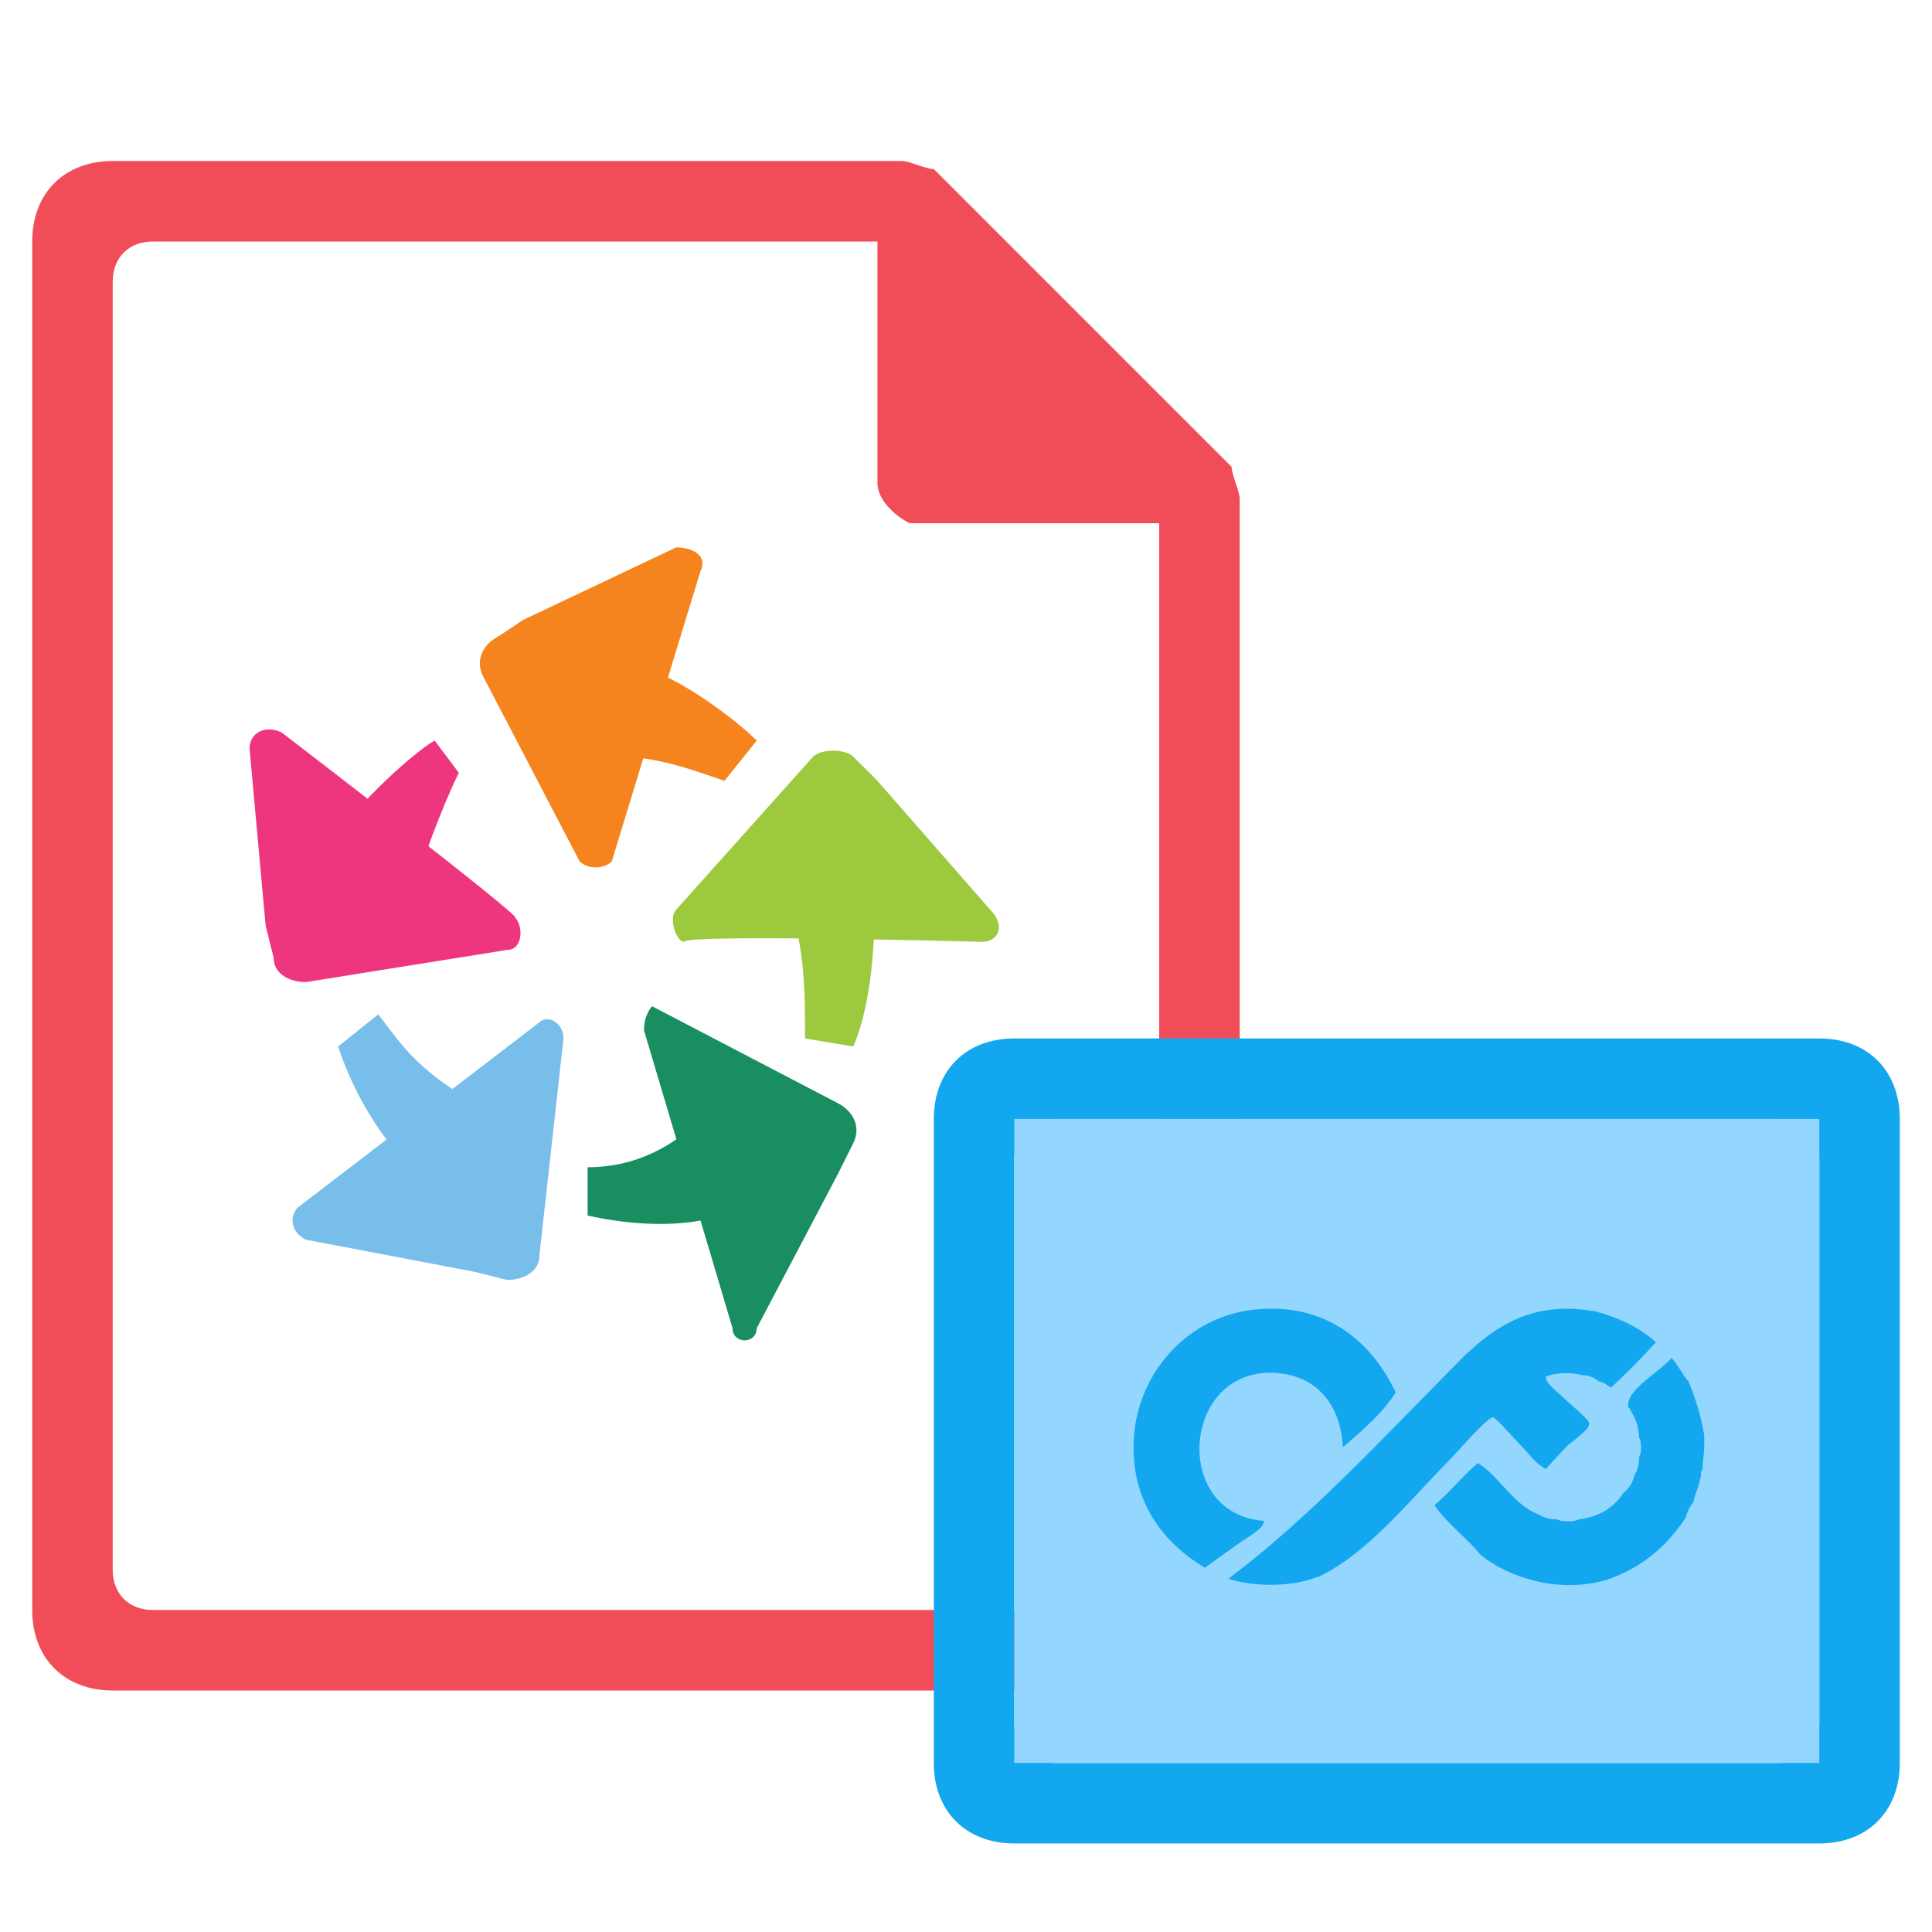 <?xml version="1.0" encoding="utf-8"?>
<!-- Generator: Adobe Illustrator 21.0.0, SVG Export Plug-In . SVG Version: 6.00 Build 0)  -->
<svg version="1.1" xmlns="http://www.w3.org/2000/svg" x="0px"
     y="0px"
     viewBox="0 0 24 24" style="enable-background:new 0 0 24 24;">
    <style type="text/css">
        .st0{fill:#F04D58;}
        .st1{fill:#FFCDC9;}
        .st2{fill:#F04D58;stroke:#F04D58;stroke-width:0.25;stroke-miterlimit:10;}
        .st3{fill:#F5841F;}
        .st4{fill:#EE367F;}
        .st5{fill:#9DC93F;}
        .st6{fill:#198E61;}
        .st7{fill:#77BFEA;}
        .st14{fill:#13A7EF;}
        .st15{fill:#93D7FF;}
        .st16{fill:#13A7EF;}
    </style>

    <g class="icon-big">
        <path class="st0" d="M1.4,2c-0.6,0-1,0.4-1,1v17c0,0.6,0.4,1,1,1h13c0.6,0,1-0.4,1-1V6.2c0-0.1-0.1-0.3-0.1-0.4
		l-3.7-3.7c-0.1,0-0.3-0.1-0.4-0.1C11.2,2,1.4,2,1.4,2z M1.9,3h9v3c0,0.2,0.2,0.4,0.4,0.5h0.1h3v13c0,0.3-0.2,0.5-0.5,0.5h-12
		c-0.3,0-0.5-0.2-0.5-0.5v-16C1.4,3.2,1.6,3,1.9,3z"/>
        <g>
            <path class="st3"
                  d="M8.7,7.1c0.1-0.2-0.1-0.3-0.3-0.3L6.5,7.7L6.2,7.9C6,8,5.9,8.2,6,8.4l1.2,2.3c0.1,0.1,0.3,0.1,0.4,0L8.7,7.1z"
            />
            <path class="st4" d="M3.5,9.1C3.3,9,3.1,9.1,3.1,9.3l0.2,2.2l0.1,0.4c0,0.2,0.2,0.3,0.4,0.3l2.5-0.4c0.2,0,0.2-0.3,0.1-0.4
		C6.5,11.4,3.5,9.1,3.5,9.1z"/>
            <path class="st5" d="M12.2,11.7c0.2,0,0.3-0.2,0.1-0.4l-1.4-1.6l-0.3-0.3c-0.1-0.1-0.4-0.1-0.5,0l-1.7,1.9c-0.1,0.1,0,0.4,0.1,0.4
		C8.5,11.6,12.2,11.7,12.2,11.7z"/>
            <path class="st6" d="M9.1,16.5c0,0.2,0.3,0.2,0.3,0l1-1.9l0.2-0.4c0.1-0.2,0-0.4-0.2-0.5l-2.3-1.2C8.1,12.5,8,12.6,8,12.8L9.1,16.5
		z"/>
            <path class="st7" d="M3.7,15c-0.1,0.1-0.1,0.3,0.1,0.4l2.1,0.4l0.4,0.1c0.2,0,0.4-0.1,0.4-0.3L7,12.9c0-0.2-0.2-0.3-0.3-0.2L3.7,15
		z"/>
            <path class="st4" d="M5.1,11.2l-0.9-0.8c0.2-0.4,1-1.1,1.2-1.2l0.3,0.4C5.5,10,5.2,10.8,5.1,11.2z"/>
            <path class="st3" d="M9,9.7C8.7,9.6,8.2,9.4,7.7,9.4L8,8.3c0.4,0.1,1.1,0.6,1.4,0.9L9,9.7z"/>
            <path class="st5" d="M10.6,13L10,12.9c0-0.6,0-1.1-0.2-1.7l1-0.4C10.9,11.1,10.9,12.3,10.6,13z"/>
            <path class="st6" d="M7.3,15.1v-0.6c0.9,0,1.4-0.6,1.5-0.7l0.5,1.1C9,15.2,8.2,15.3,7.3,15.1z"/>
            <path class="st7" d="M5.1,14.5C5,14.4,4.5,13.9,4.2,13l0.5-0.4c0.3,0.4,0.5,0.7,1.2,1.1L5.1,14.5z"/>
        </g>
    </g>
    <g class="icon-small">
        <path class="st14" d="M12.6,12.9h10c0.6,0,1,0.4,1,1v8c0,0.6-0.4,1-1,1h-10c-0.6,0-1-0.4-1-1v-8
		C11.6,13.3,12,12.9,12.6,12.9z M12.6,14.4v7c0,0.3,0.2,0.5,0.5,0.5h9c0.3,0,0.5-0.2,0.5-0.5v-7c0-0.3-0.2-0.5-0.5-0.5h-9
		C12.8,13.9,12.6,14.1,12.6,14.4z"/>
        <rect x="12.6" y="13.9" class="st15" width="10" height="8"/>
        <g>
            <path class="st16"
                  d="m16.682,17.978c-0.028,-0.522 -0.313,-0.853 -0.751,-0.914c-1.241,-0.173 -1.415,1.745 -0.231,1.828c0.015,0.093 -0.206,0.203 -0.327,0.292c-0.137,0.1 -0.292,0.205 -0.404,0.292c-0.531,-0.316 -0.916,-0.831 -0.886,-1.576c0.034,-0.826 0.658,-1.553 1.521,-1.634c0.88,-0.083 1.441,0.41 1.733,1.031c-0.137,0.232 -0.422,0.481 -0.655,0.681l0,0z"/>
            <path class="st16"
                  d="m16.355,19.592c-0.293,0.121 -0.784,0.126 -1.097,0.019c0.977,-0.725 1.938,-1.764 2.849,-2.684c0.409,-0.414 0.892,-0.774 1.675,-0.642c0.006,0 0.013,0 0.019,0c0.305,0.081 0.566,0.206 0.77,0.389c-0.178,0.196 -0.364,0.384 -0.558,0.564c-0.049,-0.029 -0.086,-0.069 -0.154,-0.078c-0.052,-0.045 -0.117,-0.077 -0.212,-0.078c-0.119,-0.038 -0.346,-0.029 -0.443,0.019c-0.008,0.089 0.154,0.194 0.25,0.292c0.033,0.033 0.287,0.24 0.289,0.292c0.003,0.079 -0.223,0.226 -0.27,0.272c-0.115,0.117 -0.169,0.183 -0.27,0.292c-0.136,-0.073 -0.199,-0.181 -0.327,-0.311c-0.035,-0.035 -0.298,-0.329 -0.327,-0.331c-0.074,-0.003 -0.472,0.458 -0.52,0.506c-0.532,0.538 -1.038,1.185 -1.656,1.478c-0.006,0 -0.013,0 -0.019,0l0,0l0,0l-0,0z"/>
            <path class="st16"
                  d="m20.225,17.472c0,-0.006 -0,-0.013 0,-0.019c0.006,-0.213 0.403,-0.418 0.539,-0.584c0.084,0.084 0.131,0.205 0.212,0.292c0.081,0.204 0.154,0.415 0.193,0.661c0.007,0.143 -0.005,0.267 -0.019,0.389c0.014,0.06 -0.033,0.057 -0.019,0.117c-0.023,0.12 -0.068,0.217 -0.096,0.331c-0.043,0.054 -0.075,0.119 -0.096,0.195c-0.235,0.359 -0.555,0.632 -1.001,0.778c-0.594,0.164 -1.199,-0.04 -1.54,-0.311c-0.178,-0.222 -0.415,-0.384 -0.578,-0.622c0.191,-0.164 0.348,-0.362 0.539,-0.525c0.271,0.174 0.412,0.478 0.712,0.622c0.081,0.035 0.151,0.081 0.27,0.078c0.046,0.032 0.224,0.032 0.27,0c0.264,-0.032 0.441,-0.151 0.558,-0.331c0.067,-0.049 0.109,-0.123 0.135,-0.214c0.033,-0.064 0.061,-0.133 0.058,-0.233c0.032,-0.034 0.032,-0.2 0,-0.233c-0.004,-0.171 -0.066,-0.284 -0.135,-0.389l0,0l0,0z"/>
        </g>
    </g>
</svg>
